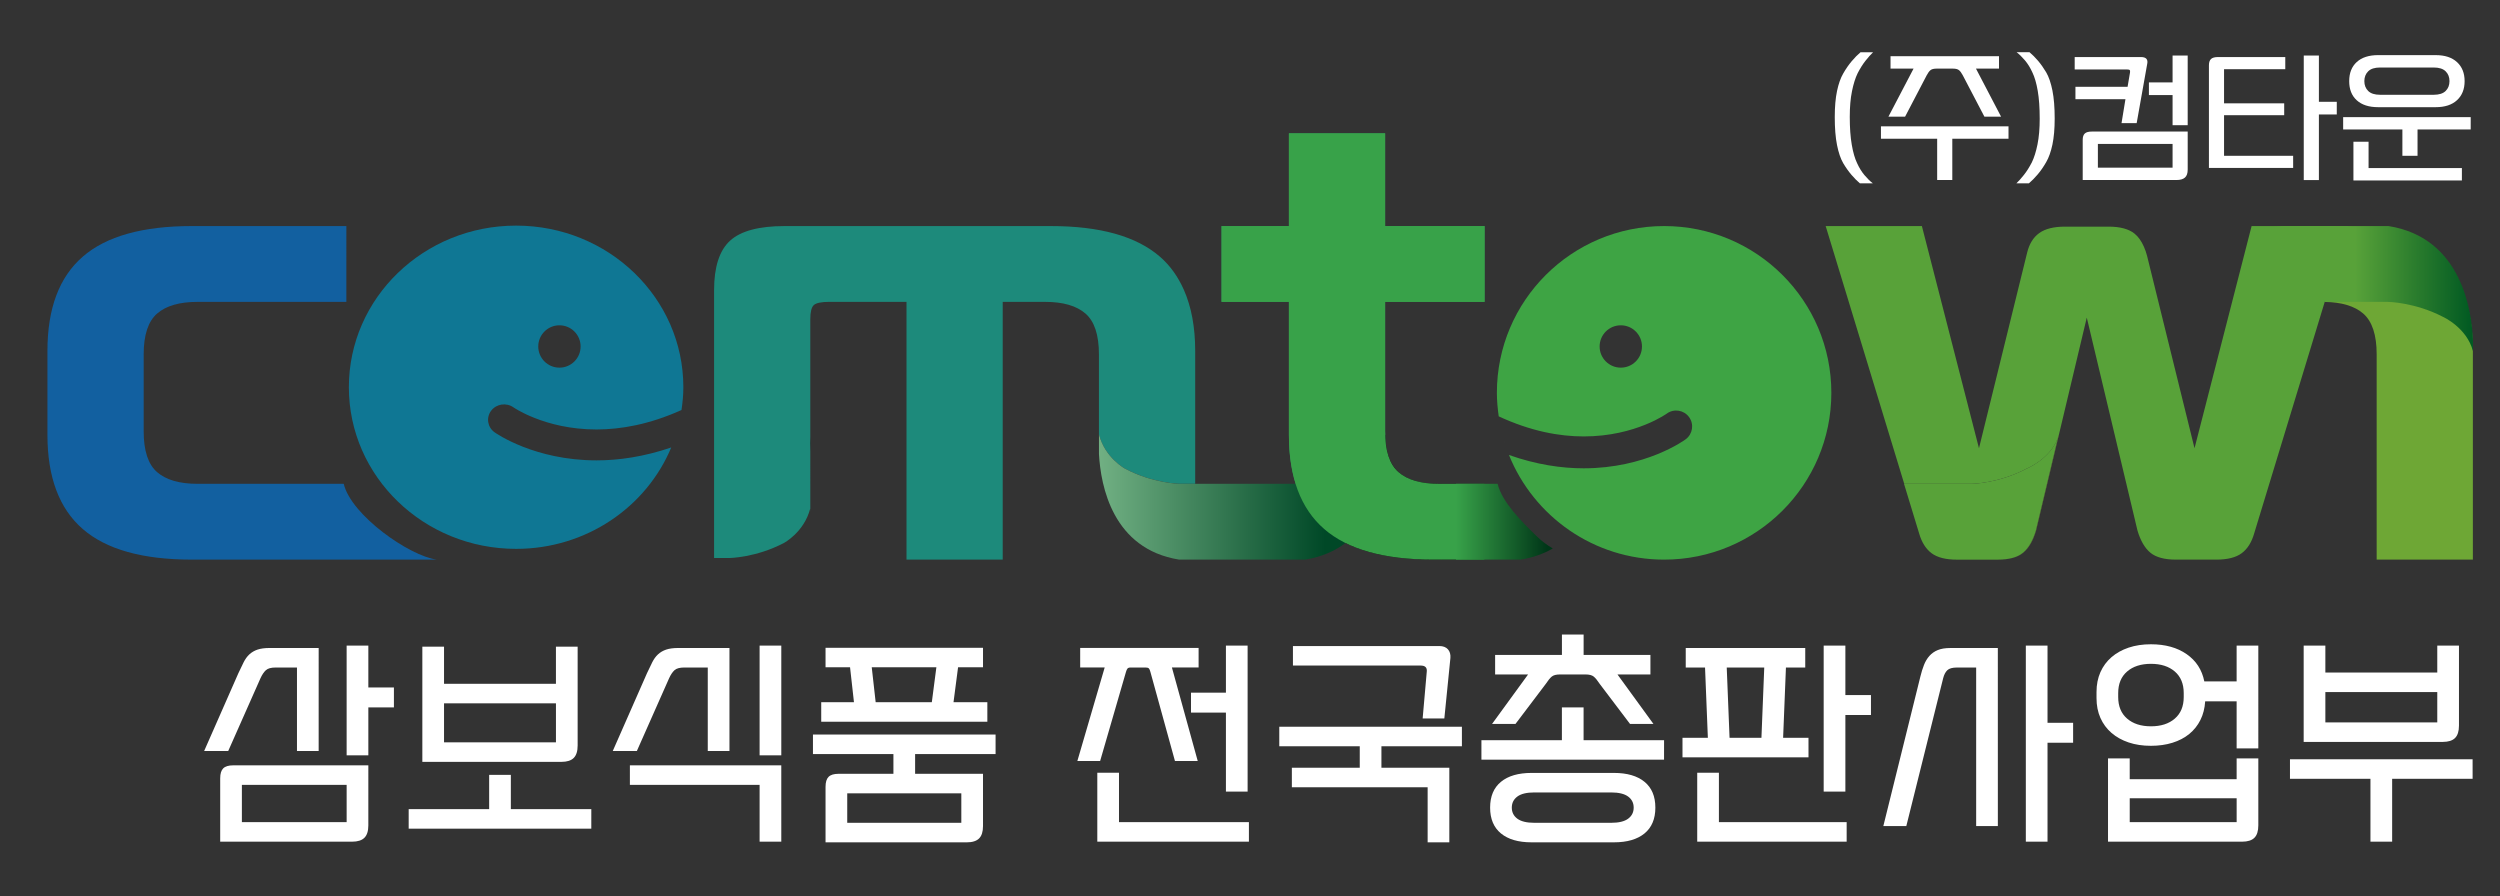 <?xml version="1.0" encoding="utf-8"?>
<!-- Generator: Adobe Illustrator 16.0.0, SVG Export Plug-In . SVG Version: 6.00 Build 0)  -->
<!DOCTYPE svg PUBLIC "-//W3C//DTD SVG 1.1//EN" "http://www.w3.org/Graphics/SVG/1.1/DTD/svg11.dtd">
<svg version="1.1" id="레이어_1" xmlns="http://www.w3.org/2000/svg" xmlns:xlink="http://www.w3.org/1999/xlink" x="0px"
	 y="0px" width="438px" height="157px" viewBox="0 0 438 157" enable-background="new 0 0 438 157" xml:space="preserve">
<rect x="0" y="0" width="438" height="157" fill="#333333" stroke="none"/>
<path fill="#1D8A7B" d="M197.142,82.132c4.875,2.563,9.531,2.634,9.531,2.634h0.133h2.592V61.47c0-4.176-0.677-7.721-1.979-10.68
	c-1.019-2.301-2.398-4.256-4.201-5.82c-4.121-3.576-10.49-5.363-19.105-5.363h-46.641c-4.495,0-7.681,0.852-9.553,2.553
	c-1.874,1.703-2.813,4.598-2.813,8.686v46.919h2.705c0,0,4.656-0.07,9.531-2.637c0,0,3.531-1.875,4.594-5.996
	c0,0,0.018,0.162,0.028,0.445V55.95c0-1.293,0.206-2.127,0.618-2.502c0.411-0.375,1.329-0.563,2.753-0.563h13.485v45.158h16.855
	V52.888h7.418c3.146,0,5.507,0.682,7.08,2.043c1.574,1.363,2.36,3.748,2.36,7.152v14.164c0.005-0.066,0.009-0.111,0.009-0.111
	C193.61,80.257,197.142,82.132,197.142,82.132z"/>
<linearGradient id="SVGID_1_" gradientUnits="userSpaceOnUse" x1="1764.561" y1="-1638.88" x2="1447.554" y2="-1638.88" gradientTransform="matrix(1 0 0 -1 -1427.559 -1584.819)">
	<stop  offset="0" style="stop-color:#45B035"/>
	<stop  offset="1" style="stop-color:#0066A9"/>
</linearGradient>
<path fill="url(#SVGID_1_)" d="M238.087,82.132c0,0,3.531-1.875,4.595-5.996c0,0,0.008,0.092,0.021,0.254
	c-0.016-0.27-0.025-0.537-0.025-0.82V52.888h17.42V39.606h-17.42V23.36H225.82v16.246h-11.8v13.281h11.8v23.295
	c0,3.232,0.414,6.078,1.195,8.582h1.545C228.557,84.766,233.212,84.693,238.087,82.132z"/>
<linearGradient id="SVGID_2_" gradientUnits="userSpaceOnUse" x1="1620.098" y1="-1671.91" x2="1670.296" y2="-1671.91" gradientTransform="matrix(1 0 0 -1 -1427.559 -1584.819)">
	<stop  offset="0" style="stop-color:#71B083"/>
	<stop  offset="0.79" style="stop-color:#004827"/>
</linearGradient>
<path fill="url(#SVGID_2_)" d="M242.723,76.927c-0.013-0.174-0.018-0.355-0.021-0.537c-0.014-0.162-0.021-0.254-0.021-0.254
	c-1.063,4.121-4.595,5.996-4.595,5.996c-4.875,2.563-9.53,2.634-9.53,2.634h-1.545h-4.589h-13.025h-2.592h-0.133
	c0,0-4.656-0.07-9.531-2.634c0,0-3.531-1.875-4.594-5.996c0,0-0.004,0.045-0.009,0.111v3.285c0.311,5.672,2.43,16.646,14.048,18.514
	h0.219h2.592h13.025h6.22c2.926-0.471,5.246-1.521,7.09-2.916C242.637,89.9,242.82,79.809,242.723,76.927z"/>
<path d="M252.113,84.766c-3.146,0-5.508-0.681-7.076-2.043c-1.354-1.173-2.122-3.104-2.313-5.796
	c0.098,2.882-0.088,12.976-6.992,18.203c3.908,1.938,9.024,2.916,15.371,2.916h1.479v-13.28H252.113z"/>
<rect x="252.577" y="84.766" width="7.516" height="13.28"/>
<path fill="#38A249" d="M260.093,98.046h-8.989c-8.617,0-14.982-1.789-19.104-5.362c-4.122-3.576-6.186-9.076-6.186-16.5V52.886
	h-11.801V39.604h11.801V23.36h16.856v16.244h17.42v13.281h-17.42v22.682c0,3.408,0.787,5.791,2.358,7.152
	c1.57,1.363,3.936,2.043,7.078,2.043h7.979L260.093,98.046L260.093,98.046z"/>
<path fill="#1260A0" d="M60.221,84.766h-2.536H41.499h-6.891c-3.146,0-5.507-0.681-7.076-2.043c-1.574-1.361-2.36-3.747-2.36-7.153
	V62.083c0-3.404,0.787-5.789,2.36-7.152c1.569-1.361,3.933-2.043,7.076-2.043h26.074V39.606H33.601
	c-8.617,0-14.985,1.787-19.104,5.363c-4.122,3.576-6.185,9.076-6.185,16.5v14.713c0,7.423,2.063,12.923,6.185,16.5
	c4.116,3.576,10.485,5.363,19.104,5.363h7.898h19.187h15.839C71.749,97.417,61.531,90.286,60.221,84.766z"/>
<path d="M141.965,76.581v2.573C142.015,77.989,141.99,77.085,141.965,76.581z"/>
<path d="M242.698,76.39c0.011,0.182,0.016,0.363,0.024,0.537C242.715,76.702,242.706,76.522,242.698,76.39z"/>
<path fill="#B5B5B5" d="M263.588,77.392v0.436c0-0.154,0.001-0.299,0.003-0.436H263.588z"/>
<linearGradient id="SVGID_3_" gradientUnits="userSpaceOnUse" x1="1682.653" y1="-1676.225" x2="1708.062" y2="-1676.225" gradientTransform="matrix(1 0 0 -1 -1427.559 -1584.819)">
	<stop  offset="0" style="stop-color:#38A249"/>
	<stop  offset="0.629" style="stop-color:#003618"/>
</linearGradient>
<path fill="url(#SVGID_3_)" d="M262.386,84.766h-7.293v13.28h11.319c2.206-0.354,4.063-1.043,5.639-1.957
	c-1.04-0.604-1.96-1.305-2.763-2.082C266.57,91.38,263.139,87.934,262.386,84.766z"/>
<path fill="#6EA735" d="M427.073,44.97c-3.564-3.098-8.83-4.846-15.77-5.262l-4.021,13.189c2.979,0.047,5.232,0.721,6.751,2.033
	c1.573,1.363,2.359,3.748,2.359,7.152v35.963h16.856V61.47C433.258,54.046,431.196,48.546,427.073,44.97z"/>
<path fill="#8D86BF" d="M411.339,39.606h-3.368c1.151,0,2.264,0.037,3.337,0.102L411.339,39.606z"/>
<path fill="#58A239" d="M407.971,39.606h-13.489l-10.003,38.926l-8.315-33.717c-0.148-0.598-0.349-1.123-0.563-1.613
	c-0.424-0.957-0.958-1.727-1.627-2.268c-1.011-0.818-2.527-1.227-4.551-1.227h-7.646c-1.949,0-3.447,0.375-4.496,1.123
	c-1.05,0.75-1.762,1.908-2.136,3.475l-8.429,34.227l-10.003-38.926h-16.857l13.763,45.158h1.351h10.508c0,0,4.656-0.07,9.531-2.633
	c0,0,4.648-1.875,5.715-5.996v0.002l4.879-20.492l8.096,34.001l0.782,3.291c0.523,1.771,1.273,3.063,2.248,3.883
	c0.974,0.813,2.474,1.226,4.495,1.226h1.005h6.076c1.945,0,3.428-0.375,4.438-1.123c1.015-0.75,1.74-1.907,2.19-3.475l2.646-8.685
	l9.712-31.871l4.021-13.189C410.233,39.644,409.126,39.606,407.971,39.606z"/>
<linearGradient id="SVGID_4_" gradientUnits="userSpaceOnUse" x1="1712.906" y1="-1671.912" x2="1788.278" y2="-1671.912" gradientTransform="matrix(1 0 0 -1 -1427.559 -1584.819)">
	<stop  offset="0.226" style="stop-color:#3EA444"/>
	<stop  offset="0.591" style="stop-color:#8EAF3A"/>
</linearGradient>
<path fill="url(#SVGID_4_)" d="M356.688,92.938c-0.523,1.771-1.273,3.064-2.248,3.883c-0.974,0.816-2.474,1.229-4.495,1.229h0.031
	c2.021,0,3.521-0.403,4.495-1.229c0.975-0.813,1.724-2.108,2.248-3.883l0.796-3.344l3.204-13.457v-0.002
	c-0.035,0.135-0.083,0.262-0.126,0.393l-3.123,13.119L356.688,92.938z"/>
<path fill="#58A239" d="M355.004,82.132c-4.875,2.563-9.531,2.634-9.531,2.634h-10.508h-1.351h-0.029l2.646,8.688
	c0.449,1.563,1.181,2.725,2.19,3.475c1.012,0.748,2.488,1.123,4.438,1.123h0.032h2.663h3.381h1.005c2.021,0,3.521-0.404,4.495-1.225
	c0.975-0.818,1.725-2.113,2.247-3.887l0.783-3.291l3.123-13.12C359.346,80.37,355.004,82.132,355.004,82.132z"/>
<linearGradient id="SVGID_5_" gradientUnits="userSpaceOnUse" x1="1825.574" y1="-1635.381" x2="1860.821" y2="-1635.381" gradientTransform="matrix(1 0 0 -1 -1427.559 -1584.819)">
	<stop  offset="0.414" style="stop-color:#58A239"/>
	<stop  offset="1" style="stop-color:#005922"/>
</linearGradient>
<path fill="url(#SVGID_5_)" d="M428.025,55.521c-4.932-2.563-9.641-2.631-9.641-2.631h-1.985h-9.11l-2.646-8.686
	c-0.449-1.566-1.181-2.723-2.19-3.473c-1.012-0.75-2.488-1.125-4.438-1.125h18.389h2.072c12.898,2.051,14.604,15.08,14.785,20.016
	v1.895C432.183,57.396,428.025,55.521,428.025,55.521z"/>
<g>
	<g>
		<path fill="#FFFFFF" d="M325.854,32.121c-0.477-0.402-0.969-0.896-1.473-1.484c-0.504-0.588-0.986-1.267-1.445-2.039
			c-0.461-0.789-0.823-1.85-1.09-3.185c-0.268-1.335-0.396-2.976-0.396-4.922c0-1.77,0.133-3.285,0.396-4.548
			c0.267-1.263,0.629-2.288,1.09-3.076c0.459-0.804,0.949-1.516,1.474-2.135c0.521-0.619,1.039-1.146,1.557-1.581h2.2
			c-0.405,0.386-0.851,0.881-1.325,1.484c-0.479,0.603-0.938,1.331-1.379,2.184c-0.408,0.836-0.74,1.89-0.996,3.161
			c-0.262,1.271-0.389,2.767-0.389,4.488c0,1.915,0.115,3.543,0.35,4.886c0.229,1.343,0.539,2.417,0.928,3.221
			c0.371,0.821,0.806,1.524,1.302,2.111s0.981,1.065,1.459,1.436L325.854,32.121L325.854,32.121z"/>
		<path fill="#FFFFFF" d="M351.891,24.303h-9.848v7.238h-2.652v-7.238h-9.848v-2.171h22.348V24.303z M350.59,20.443h-2.92
			l-3.799-7.263c-0.213-0.402-0.43-0.695-0.646-0.88c-0.22-0.185-0.58-0.278-1.073-0.278h-2.867c-0.496,0-0.854,0.093-1.07,0.278
			c-0.227,0.185-0.438,0.479-0.65,0.88l-3.795,7.263h-2.92l4.406-8.421h-4.035V9.851h19.004v2.171h-4.035L350.59,20.443z"/>
		<path fill="#FFFFFF" d="M353.271,32.121c0.405-0.386,0.848-0.88,1.325-1.484c0.479-0.603,0.938-1.331,1.381-2.184
			c0.406-0.836,0.738-1.89,0.994-3.161s0.386-2.766,0.386-4.488c0-1.914-0.115-3.542-0.345-4.886
			c-0.229-1.343-0.541-2.417-0.934-3.221c-0.367-0.82-0.805-1.524-1.301-2.111s-0.979-1.065-1.459-1.436h2.256
			c0.479,0.402,0.973,0.897,1.477,1.484c0.504,0.587,0.982,1.267,1.443,2.039c0.459,0.788,0.822,1.85,1.092,3.185
			c0.266,1.335,0.396,2.976,0.396,4.922c0,1.77-0.134,3.286-0.396,4.548c-0.27,1.263-0.633,2.289-1.092,3.077
			c-0.461,0.804-0.949,1.516-1.475,2.135s-1.039,1.146-1.554,1.58L353.271,32.121L353.271,32.121z"/>
		<path fill="#FFFFFF" d="M374.344,21.577h-2.653l0.688-4.198h-8.762v-2.171h9.135l0.424-2.485c0.035-0.225,0.019-0.374-0.057-0.446
			c-0.067-0.072-0.229-0.108-0.479-0.108h-9.155V9.996h11.625c0.44,0,0.752,0.101,0.934,0.301c0.176,0.202,0.229,0.487,0.154,0.856
			L374.344,21.577z M383.283,29.732c0,0.627-0.154,1.086-0.478,1.375c-0.318,0.289-0.821,0.434-1.515,0.434H364.89v-7.045
			c0-0.515,0.125-0.885,0.373-1.11c0.246-0.225,0.653-0.337,1.222-0.337h16.799V29.732L383.283,29.732z M380.635,29.37v-4.15
			h-13.086v4.15H380.635z M383.283,21.939h-2.648v-5.284h-4.145v-2.22h4.145V9.73h2.648V21.939z"/>
		<path fill="#FFFFFF" d="M401.76,29.418h-14.756V11.443c0-0.514,0.123-0.884,0.371-1.11c0.244-0.225,0.65-0.337,1.221-0.337h11.785
			v2.123h-10.727v5.984h10.537v2.075h-10.537v7.118h12.104L401.76,29.418L401.76,29.418z M406.271,31.542h-2.652V9.73h2.652v8.107
			h3.133v2.22h-3.133V31.542z"/>
		<path fill="#FFFFFF" d="M432.865,22.687h-9.313v4.609h-2.654v-4.609H410.52v-2.171h22.349L432.865,22.687L432.865,22.687z
			 M426.734,9.658c1.608,0,2.856,0.41,3.741,1.23c0.886,0.82,1.326,1.93,1.326,3.33c0,1.4-0.44,2.509-1.326,3.33
			c-0.885,0.821-2.133,1.23-3.741,1.23h-10.086c-1.609,0-2.854-0.402-3.742-1.206c-0.885-0.804-1.326-1.922-1.326-3.354
			c0-1.432,0.441-2.549,1.326-3.354c0.886-0.805,2.133-1.207,3.742-1.207L426.734,9.658L426.734,9.658z M431.323,31.614H412.32
			v-6.78h2.653v4.608h16.351L431.323,31.614L431.323,31.614z M426.389,16.606c0.938,0,1.634-0.221,2.084-0.664
			c0.451-0.442,0.677-1.017,0.677-1.725s-0.226-1.283-0.677-1.725c-0.45-0.442-1.146-0.664-2.084-0.664h-9.396
			c-0.938,0-1.633,0.221-2.084,0.664c-0.447,0.443-0.676,1.018-0.676,1.725c0,0.708,0.229,1.283,0.676,1.725
			c0.451,0.443,1.146,0.664,2.084,0.664H426.389z"/>
	</g>
</g>
<path fill="#0F7794" d="M89.96,71.37L89.96,71.37l0.011,0.006c-0.001-0.001-0.003-0.001-0.004-0.003l0.019,0.013l0.151,0.1
	c0.146,0.092,0.38,0.236,0.698,0.416c0.635,0.357,1.604,0.846,2.868,1.342c2.524,0.996,6.219,2,10.81,2
	c4.223-0.004,9.227-0.861,14.885-3.408c0.191-1.307,0.325-2.633,0.325-3.994c0-15.641-13.117-28.314-29.301-28.314
	c-16.187,0-29.301,12.674-29.301,28.314c0,15.643,13.114,28.318,29.301,28.318c12.321,0,22.846-7.354,27.177-17.764
	c-4.771,1.627-9.195,2.264-13.086,2.262c-5.443,0-9.854-1.191-12.919-2.396c-3.067-1.207-4.799-2.422-4.946-2.525
	c-1.245-0.887-1.511-2.582-0.593-3.785C86.968,70.749,88.715,70.491,89.96,71.37z M98.012,56.993c2.049,0,3.71,1.66,3.71,3.709
	c0,2.049-1.661,3.711-3.71,3.711s-3.709-1.662-3.709-3.711C94.303,58.653,95.963,56.993,98.012,56.993z"/>
<polygon fill="#0F7794" points="89.96,71.37 89.967,71.373 89.961,71.37 "/>
<polygon fill="#0F7794" points="89.961,71.37 89.967,71.373 89.971,71.376 "/>
<path fill="#3EA444" d="M291.555,39.606c-16.184,0-29.301,13.078-29.301,29.219c0,1.404,0.133,2.771,0.324,4.121
	c5.654,2.627,10.658,3.512,14.885,3.516c4.592,0,8.281-1.035,10.811-2.063c1.269-0.512,2.232-1.016,2.867-1.385
	c0.318-0.186,0.553-0.334,0.697-0.428l0.152-0.104l0.021-0.018h0.002c1.243-0.906,2.991-0.641,3.905,0.6
	c0.918,1.24,0.649,2.99-0.594,3.904c-0.146,0.109-1.882,1.363-4.945,2.607c-3.063,1.241-7.479,2.473-12.92,2.473
	c-3.895,0.002-8.313-0.653-13.086-2.334c4.33,10.742,14.854,18.33,27.179,18.33c16.182,0,29.301-13.078,29.301-29.221
	C320.855,52.685,307.736,39.606,291.555,39.606z M283.963,64.413c-2.049,0-3.709-1.662-3.709-3.711c0-2.049,1.66-3.709,3.709-3.709
	c2.051,0,3.711,1.66,3.711,3.709C287.674,62.751,286.014,64.413,283.963,64.413z"/>
<g enable-background="new    ">
	<path fill="#FFFFFF" d="M55.83,131.578H52.03v-14.63h-3.724c-0.811,0-1.387,0.157-1.729,0.475
		c-0.345,0.317-0.653,0.779-0.934,1.388l-5.662,12.77h-4.218l6.004-13.645c0.329-0.709,0.633-1.342,0.912-1.897
		c0.278-0.56,0.614-1.021,1.007-1.39c0.395-0.364,0.868-0.646,1.426-0.836c0.559-0.188,1.268-0.285,2.13-0.285h8.588V131.578z
		 M64.532,144.611c0,0.988-0.229,1.711-0.687,2.166c-0.456,0.457-1.178,0.685-2.166,0.685H38.578v-11.096
		c0-0.812,0.177-1.394,0.53-1.748c0.355-0.354,0.938-0.532,1.748-0.532h23.677L64.532,144.611L64.532,144.611z M60.732,144.042
		v-6.536H42.378v6.536H60.732z M64.532,132.338H60.73v-19.229h3.803v7.334h4.481v3.496h-4.481V132.338z"/>
	<path fill="#FFFFFF" d="M103.596,145.182H71.6v-3.42H85.7v-6.004h3.8v6.004h14.098L103.596,145.182L103.596,145.182z
		 M101.202,130.628c0,0.988-0.229,1.71-0.687,2.166s-1.178,0.685-2.166,0.685H73.994V113.3h3.8v6.498H97.4V113.3h3.803V130.628
		L101.202,130.628z M97.402,130.059v-6.841H77.794v6.841H97.402z"/>
	<path fill="#FFFFFF" d="M127.801,131.578h-3.8v-14.63h-4.104c-0.811,0-1.387,0.157-1.729,0.475
		c-0.342,0.318-0.652,0.779-0.933,1.388l-5.66,12.77h-4.221l6.004-13.645c0.329-0.709,0.636-1.342,0.912-1.897
		c0.279-0.56,0.614-1.021,1.008-1.39c0.394-0.364,0.867-0.646,1.427-0.836c0.557-0.188,1.267-0.285,2.128-0.285h8.968V131.578
		L127.801,131.578z M136.883,147.462h-3.8v-9.956h-22.727v-3.42h26.524L136.883,147.462L136.883,147.462z M136.883,132.338h-3.8
		v-19.229h3.8V132.338z"/>
	<path fill="#FFFFFF" d="M172.223,144.727c0,0.987-0.228,1.709-0.684,2.166c-0.456,0.455-1.18,0.686-2.166,0.686h-24.738v-9.729
		c0-0.812,0.177-1.394,0.532-1.748c0.354-0.354,0.937-0.531,1.748-0.531h9.612v-3.459H142.43v-3.42h31.996v3.42h-14.098v3.459
		h11.894L172.223,144.727L172.223,144.727z M172.983,126.448h-29.105v-3.421h5.736l-0.685-6.117h-4.294v-3.42h27.588v3.42h-4.37
		l-0.798,6.117h5.928V126.448L172.983,126.448z M168.423,144.156v-5.168h-19.988v5.168H168.423z M163.255,123.027l0.798-6.117
		h-11.324l0.687,6.117H163.255z"/>
	<path fill="#FFFFFF" d="M209.842,133.326h-3.99l-4.294-15.58c-0.075-0.305-0.165-0.514-0.266-0.627
		c-0.104-0.114-0.291-0.171-0.57-0.171H198.1c-0.278,0-0.469,0.063-0.569,0.19c-0.102,0.127-0.188,0.327-0.267,0.605l-4.521,15.58
		h-3.99l4.788-16.379h-4.294v-3.422h20.748v3.422h-4.676L209.842,133.326z M218.81,147.462h-26.562v-12.084h3.8v8.664h22.762
		V147.462z M218.582,138.684h-3.8v-13.832h-6.118v-3.496h6.118v-8.246h3.8V138.684z"/>
	<path fill="#FFFFFF" d="M253.922,147.576h-3.8v-9.652h-23.788v-3.42h11.895v-3.762H224.13v-3.42h31.996v3.42h-14.1v3.762h11.896
		V147.576L253.922,147.576z M253.048,125.878h-3.8l0.722-8.208c0.076-0.709-0.278-1.064-1.063-1.064h-22.384v-3.42h25.649
		c0.659,0,1.159,0.19,1.501,0.57c0.342,0.381,0.487,0.887,0.438,1.52L253.048,125.878z"/>
	<path fill="#FFFFFF" d="M291.541,133.098h-31.996v-3.42h14.099v-5.738h3.8v5.738h14.1L291.541,133.098L291.541,133.098z
		 M282.763,135.416c2.306,0,4.092,0.52,5.358,1.559c1.266,1.039,1.898,2.545,1.898,4.521s-0.634,3.482-1.898,4.521
		c-1.268,1.039-3.055,1.559-5.358,1.559h-14.438c-2.308,0-4.094-0.52-5.358-1.559s-1.899-2.547-1.899-4.521
		c0-1.977,0.635-3.482,1.899-4.521s3.053-1.559,5.358-1.559H282.763z M289.679,126.828h-4.104l-5.32-7.03
		c-0.38-0.583-0.722-1.001-1.025-1.254c-0.305-0.253-0.786-0.38-1.442-0.38h-4.484c-0.659,0-1.14,0.127-1.443,0.38
		c-0.305,0.253-0.646,0.671-1.024,1.254l-5.32,7.03h-4.104l6.308-8.664h-5.775v-3.42h11.704v-3.572h3.8v3.572h11.704v3.42h-5.774
		L289.679,126.828z M282.27,144.156c1.342,0,2.337-0.241,2.982-0.723c0.645-0.482,0.969-1.127,0.969-1.938s-0.322-1.457-0.969-1.938
		c-0.646-0.479-1.643-0.722-2.982-0.722h-13.452c-1.344,0-2.337,0.241-2.981,0.722c-0.646,0.481-0.969,1.129-0.969,1.938
		s0.321,1.456,0.969,1.938c0.646,0.479,1.64,0.723,2.981,0.723H282.27z"/>
	<path fill="#FFFFFF" d="M316.849,132.68h-22.077v-3.42h4.445l-0.494-12.312h-3.382v-3.421h20.938v3.421h-3.382l-0.494,12.312h4.445
		L316.849,132.68L316.849,132.68z M323.535,147.462h-26.182v-12.084h3.8v8.664h22.382V147.462L323.535,147.462z M308.604,129.26
		l0.493-12.312h-6.573l0.494,12.312H308.604z M323.31,138.684h-3.801v-25.574h3.801v8.664h4.483v3.496h-4.483V138.684z"/>
	<path fill="#FFFFFF" d="M350.024,144.727h-3.801V116.95h-3.344c-0.813,0-1.383,0.157-1.71,0.475
		c-0.329,0.317-0.569,0.779-0.724,1.39l-6.46,25.914h-4.026l6.497-26.221c0.178-0.732,0.387-1.404,0.628-2.014
		c0.238-0.608,0.557-1.135,0.948-1.577c0.395-0.44,0.881-0.785,1.463-1.024c0.584-0.24,1.317-0.361,2.204-0.361h8.322
		L350.024,144.727L350.024,144.727z M358.726,147.462h-3.801v-34.353h3.801v13.529h4.483v3.493h-4.483V147.462z"/>
	<path fill="#FFFFFF" d="M395.658,131.122h-3.8v-8.246h-5.51c-0.076,1.216-0.355,2.306-0.836,3.269
		c-0.482,0.963-1.135,1.779-1.957,2.451c-0.824,0.672-1.806,1.184-2.945,1.538c-1.139,0.354-2.395,0.532-3.762,0.532
		c-1.444,0-2.749-0.195-3.914-0.589c-1.166-0.394-2.166-0.95-3.002-1.673c-0.836-0.721-1.482-1.596-1.938-2.621
		c-0.456-1.026-0.684-2.186-0.684-3.477v-1.064c0-1.292,0.228-2.451,0.684-3.477c0.456-1.027,1.104-1.9,1.938-2.623
		c0.836-0.724,1.836-1.279,3.002-1.674c1.165-0.393,2.47-0.589,3.914-0.589c2.508,0,4.591,0.577,6.251,1.729
		c1.658,1.151,2.691,2.742,3.097,4.77h5.662v-6.271h3.8V131.122L395.658,131.122z M395.658,144.611c0,0.988-0.228,1.711-0.684,2.166
		c-0.456,0.457-1.179,0.685-2.166,0.685h-23.484V132.87h3.802v3.647h18.732v-3.647h3.8V144.611z M382.588,121.432
		c0-1.621-0.521-2.881-1.56-3.781c-1.039-0.896-2.432-1.348-4.18-1.348s-3.144,0.449-4.181,1.348c-1.039,0.9-1.56,2.16-1.56,3.781
		v0.687c0,1.621,0.521,2.882,1.56,3.778c1.037,0.9,2.433,1.352,4.181,1.352s3.141-0.449,4.18-1.352
		c1.038-0.896,1.56-2.157,1.56-3.778V121.432z M391.861,144.042v-4.181h-18.732v4.181H391.861z"/>
	<path fill="#FFFFFF" d="M433.202,136.441h-14.098v11.021h-3.8v-11.021h-14.1v-3.42H433.2L433.202,136.441L433.202,136.441z
		 M430.811,127.132c0,0.988-0.229,1.71-0.685,2.166c-0.456,0.456-1.18,0.685-2.166,0.685h-24.357v-16.873h3.8v4.715h19.607v-4.715
		h3.801V127.132z M427.01,126.563v-5.318h-19.607v5.318H427.01z"/>
</g>
</svg>
